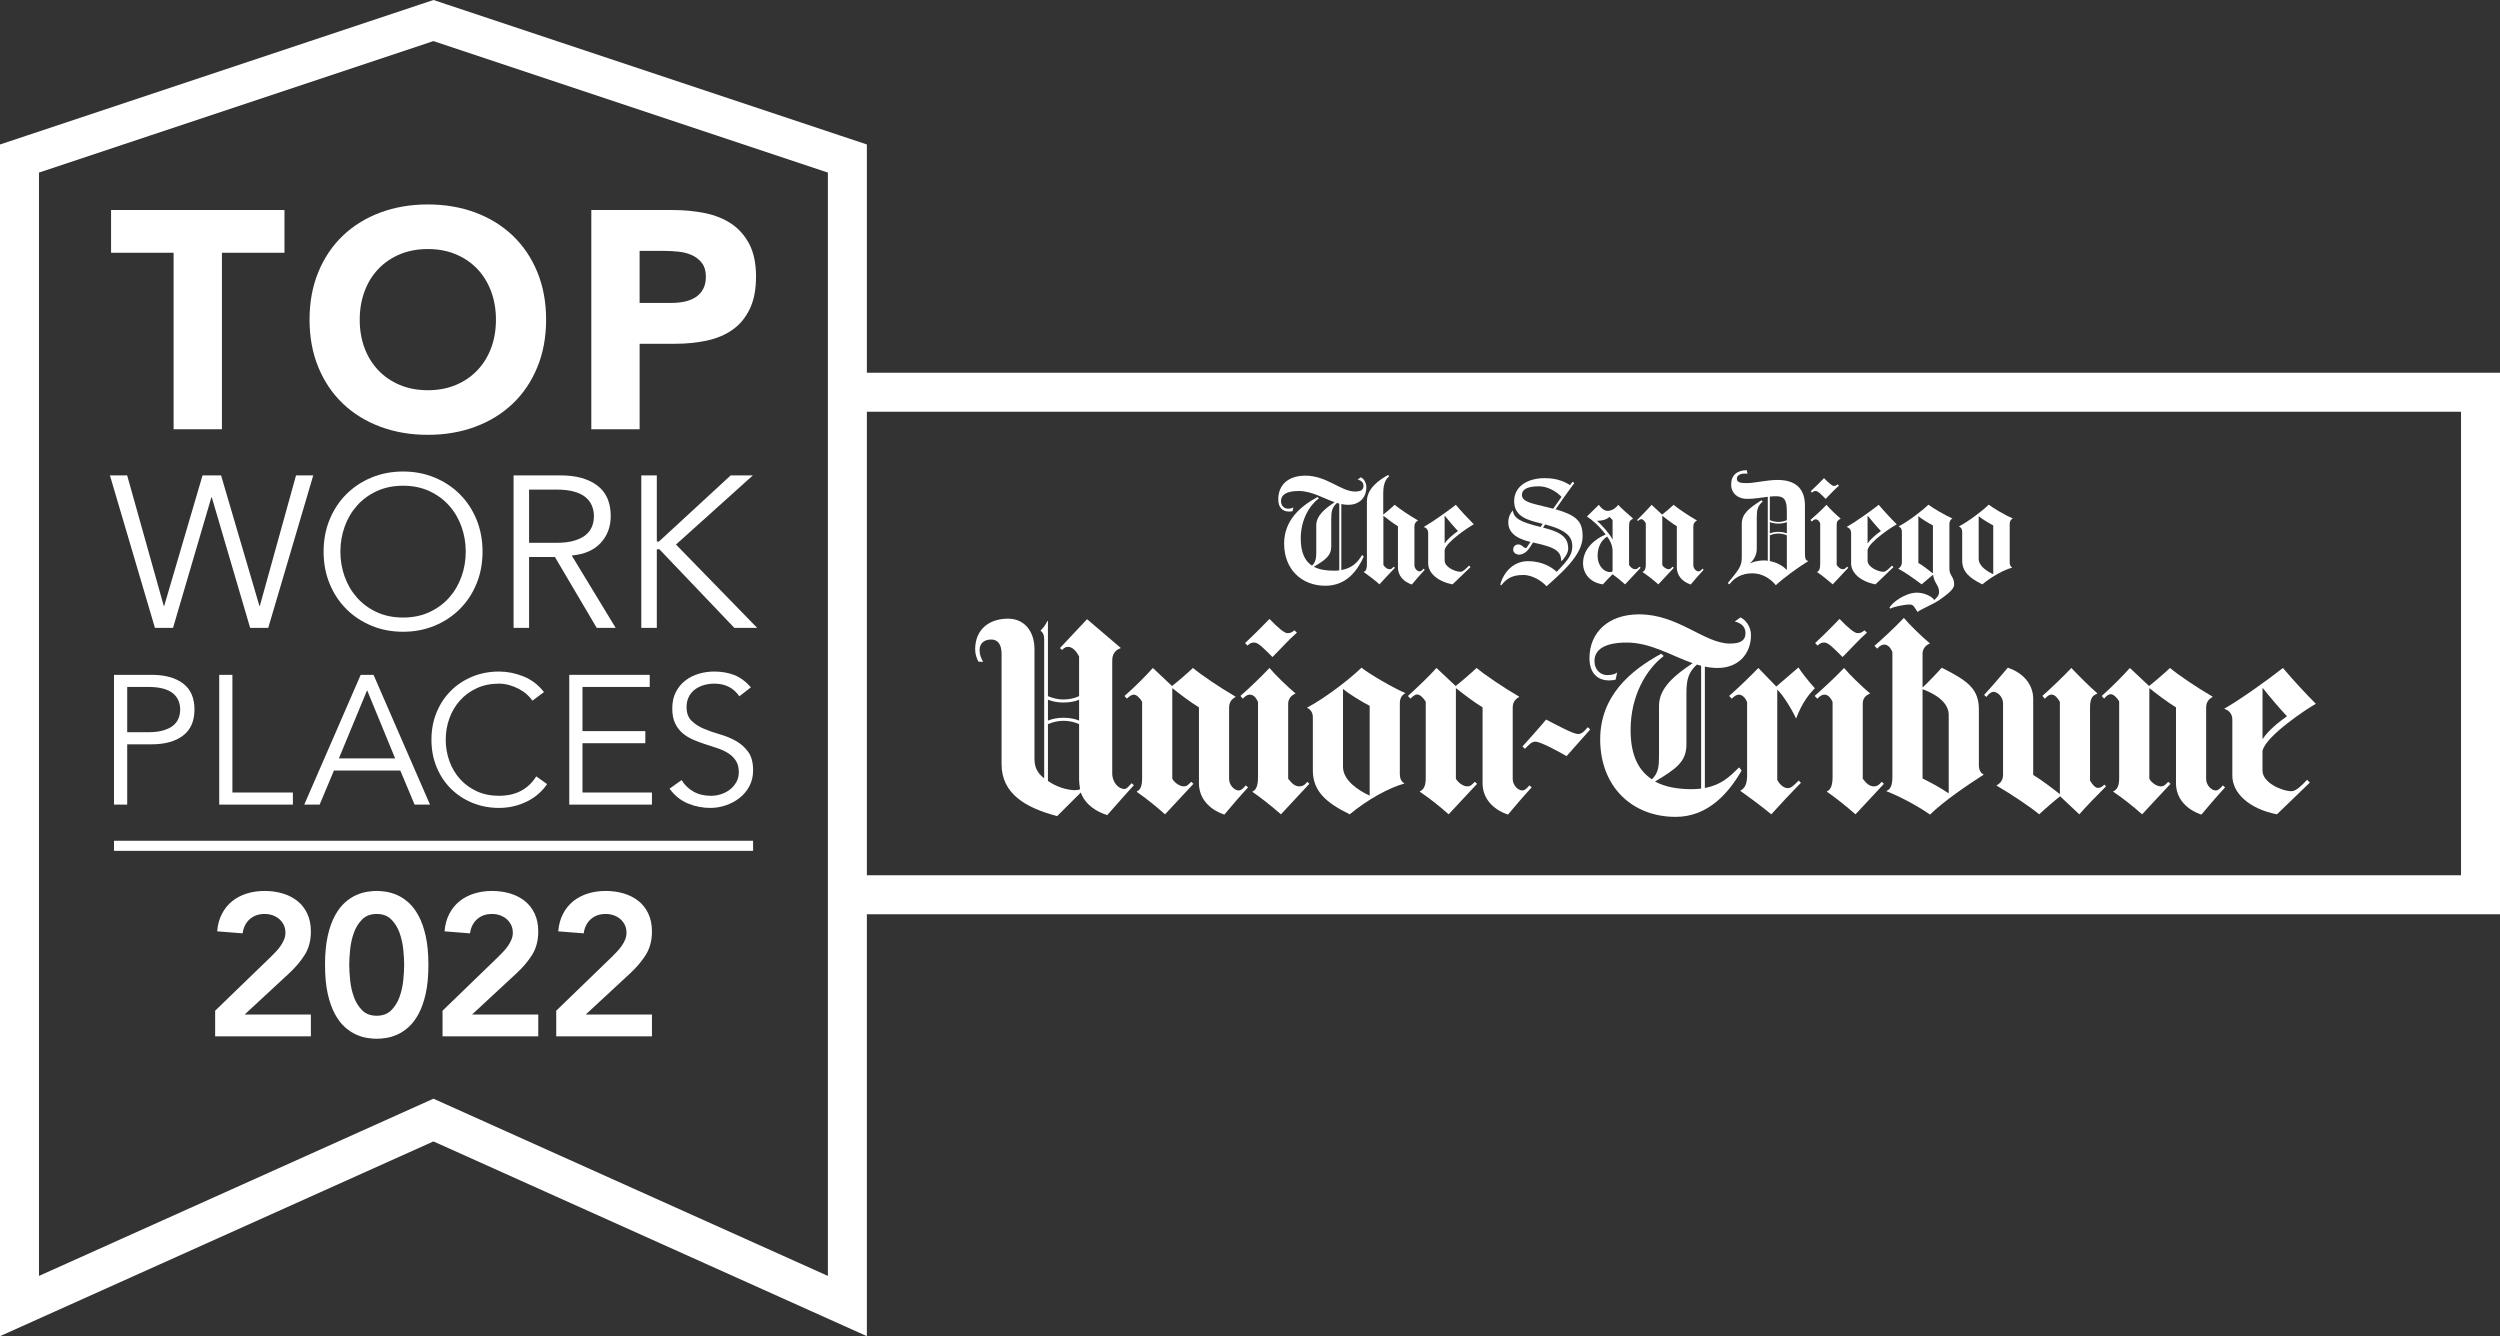 <?xml version="1.0" encoding="UTF-8"?>
<svg id="Layer_2" data-name="Layer 2" xmlns="http://www.w3.org/2000/svg" viewBox="0 0 641.473 342.842">
  <rect x="0" y="0" width="641.473" height="342.842" fill="#333333" stroke="none"/>
  <defs>
    <style>
      .cls-1 {
        fill: #fff;
      }
    </style>
  </defs>
  <g id="Layer_1-2" data-name="Layer 1">
    <g>
      <path class="cls-1" d="m111.215,10.541l101.213,33.738v283.107l-101.213-45.473-101.215,45.473V44.279L111.215,10.541m520.258,95.104v118.941H222.428v-118.941h409.045M111.215,0l-3.162,1.054L6.838,34.792l-6.838,2.279v305.77l14.098-6.334,97.117-43.632,97.115,43.632,14.098,6.334v-108.255h419.045V95.645H222.428v-58.574l-6.838-2.279L114.377,1.054l-3.162-1.054h0Z"/>
      <path class="cls-1" d="m503.478,136.405v7.406c0,2.87,1.816,4.502,5.169,6.13,2.482-2.053,5.518-3.719,7.651-4.287v-.035c-.454-.248-.63-.744-.63-1.312v-9.852c0-.71.316-1.206.77-1.384v-.034c-1.852-.815-5.031-2.66-6.148-3.544-1.677,1.63-5.172,4.288-7.615,5.564v.035c.56.248.803.745.803,1.312Zm4.228-3.935h.033c.666.602,2.723,1.844,3.705,2.339v12.511h-.036c-1.606-.744-3.702-2.091-3.702-3.968v-10.882Z"/>
      <path class="cls-1" d="m335.392,181.564v.065c1.023.456,1.47,1.368,1.47,2.413v13.624c0,5.283,3.326,8.281,9.464,11.28,4.541-3.781,10.104-6.845,14.005-7.888v-.066c-.831-.457-1.152-1.37-1.152-2.414v-18.122c0-1.307.578-2.218,1.408-2.543v-.065c-3.39-1.501-9.209-4.892-11.255-6.522-3.071,3-9.464,7.89-13.94,10.237Zm16.05,22.559h-.063c-2.941-1.371-6.778-3.912-6.778-7.367v-19.951h.062c1.216,1.108,4.989,3.389,6.779,4.303v23.016Z"/>
      <path class="cls-1" d="m404.902,188.343c-1.216,0-5.309-2.217-8.188-3.716-.766.979-4.987,5.738-6.074,6.912l.641.587c1.215-1.239,1.79-1.826,2.685-1.826,1.279,0,5.754,2.411,7.994,3.716,1.917-2.152,4.156-4.694,6.073-6.846l-.639-.586c-1.021,1.304-1.727,1.759-2.493,1.759Z"/>
      <path class="cls-1" d="m131.777,161.109h3.979v-18.184h6.632l10.724,18.184h4.864l-11.277-18.57c3.242-.295,5.721-1.373,7.435-3.233,1.714-1.86,2.571-4.154,2.571-6.882,0-3.5-1.154-6.116-3.454-7.848-2.304-1.731-5.445-2.597-9.425-2.597h-12.048v39.131Zm3.979-35.482h7.076c1.769,0,3.271.175,4.505.525,1.233.351,2.219.838,2.955,1.466.737.626,1.272,1.353,1.604,2.183.332.828.498,1.705.498,2.624,0,.96-.165,1.852-.498,2.682-.332.828-.867,1.547-1.604,2.156-.735.607-1.722,1.096-2.955,1.464-1.235.369-2.736.553-4.505.553h-7.076v-13.652Z"/>
      <path class="cls-1" d="m97.62,54.525c-3.707,1.378-6.912,3.351-9.614,5.919-2.702,2.57-4.807,5.681-6.315,9.336-1.511,3.655-2.265,7.733-2.265,12.235s.754,8.58,2.265,12.235c1.508,3.655,3.613,6.767,6.315,9.336,2.702,2.569,5.907,4.542,9.614,5.919,3.707,1.376,7.759,2.066,12.156,2.066s8.447-.69,12.156-2.066c3.707-1.376,6.912-3.35,9.614-5.919,2.7-2.569,4.805-5.681,6.315-9.336,1.51-3.655,2.264-7.732,2.264-12.235s-.754-8.58-2.264-12.235c-1.51-3.655-3.615-6.765-6.315-9.336-2.702-2.567-5.907-4.54-9.614-5.919-3.709-1.376-7.76-2.066-12.156-2.066s-8.448.69-12.156,2.066Zm24.868,14.5c1.535,1.616,2.712,3.535,3.535,5.76.82,2.225,1.231,4.635,1.231,7.229,0,2.65-.412,5.072-1.231,7.27-.823,2.199-2,4.105-3.535,5.721-1.538,1.616-3.377,2.874-5.522,3.773-2.145.901-4.544,1.351-7.19,1.351s-5.045-.45-7.19-1.351c-2.146-.899-3.987-2.157-5.522-3.773-1.537-1.616-2.716-3.522-3.535-5.721-.821-2.198-1.231-4.62-1.231-7.27,0-2.594.41-5.004,1.231-7.229.82-2.225,1.999-4.144,3.535-5.76,1.535-1.616,3.377-2.872,5.522-3.775,2.146-.899,4.541-1.351,7.19-1.351s5.045.452,7.19,1.351c2.146.902,3.984,2.159,5.522,3.775Z"/>
      <path class="cls-1" d="m458.711,202.232c-1.216,0-2.366-1.369-2.688-2.152v-23.081h.065c1.342,1.305,3.453,4.565,4.733,7.303h.063c1.535-4.042,3.389-6.324,4.796-7.693-1.79-1.955-3.517-4.238-4.221-5.347l-5.689,4.891-4.605-4.759c-1.768,1.864-5.477,5.451-7.482,7.171l.671.717c.767-.783,1.307-1.043,1.885-1.043.706,0,1.664.783,2.048,1.956v18.646c0,2.153-.446,3.326-1.727,4.042v.067c2.037,1.412,6.027,4.377,7.928,5.997,1.74-1.951,5.529-5.99,7.611-8.084l-.575-.588c-.958.913-1.795,1.957-2.812,1.957Z"/>
      <path class="cls-1" d="m164.117,88.211h9.058c2.967,0,5.719-.278,8.263-.833,2.542-.557,4.74-1.496,6.595-2.82,1.852-1.324,3.309-3.1,4.368-5.323,1.059-2.225,1.589-4.979,1.589-8.263,0-3.338-.57-6.104-1.707-8.303-1.14-2.196-2.675-3.945-4.608-5.244-1.935-1.297-4.2-2.21-6.794-2.741-2.596-.528-5.35-.794-8.261-.794h-20.896v56.25h12.394v-21.928Zm0-23.834h6.357c1.164,0,2.382.067,3.653.199,1.272.133,2.424.437,3.458.914,1.032.476,1.879,1.152,2.54,2.026.663.874.995,2.026.995,3.456,0,1.324-.253,2.422-.756,3.297-.504.874-1.166,1.562-1.987,2.064-.821.504-1.747.862-2.78,1.073-1.032.212-2.105.319-3.218.319h-8.263v-13.348Z"/>
      <path class="cls-1" d="m541.646,178.126c.64,0,1.601.928,2.113,1.84v19.528c0,1.891-.32,2.998-1.535,3.585v.066c2.43,1.63,4.925,3.586,7.417,5.802,1.786-1.903,5.309-5.737,7.29-7.824l-.574-.522c-.961.979-1.216,1.174-1.919,1.174-1.024,0-2.366-.911-2.942-1.955v-23.211h.063c1.536,1.24,4.797,3.716,6.778,4.89v19.495c0,3.651,2.432,6.651,6.522,8.019,1.392-1.686,4.379-5.16,6.075-6.975l-.574-.522c-.704.848-1.218,1.304-1.856,1.304-1.023,0-2.431-1.305-2.431-2.933v-18.257c0-1.5.64-2.218,1.664-2.803v-.067c-4.029-2.346-8.761-5.541-10.936-7.367-1.419,1.348-4.107,3.654-5.371,4.629l-4.924-4.629c-1.471,1.694-4.608,4.85-7.221,7.188l.605.681c.703-.843,1.178-1.135,1.753-1.135Z"/>
      <path class="cls-1" d="m572.791,184.627v14.41c0,4.302,4.093,8.476,11.449,9.91l8.44-8.15-.704-.716c-1.407,1.5-2.877,2.933-3.965,2.933-2.559,0-7.482-2.215-7.482-5.281v-5.022c.769-3.912,11.767-11.082,13.685-12.126-2.366-2.347-6.395-6.715-8.441-9.192-4.219,3.324-11.317,8.345-15.027,10.431v.065c1.344.392,2.046,1.477,2.046,2.737Zm7.75-8.085h.063c1.343,1.696,4.221,5.152,6.203,7.237-2.047,1.435-4.796,3.651-6.203,5.802h-.063v-13.04Z"/>
      <path class="cls-1" d="m509.1,178.304l.576.522c.703-.849,1.215-1.304,1.853-1.304,1.025,0,2.431,1.304,2.431,2.934v18.253c0,1.502-.639,2.217-1.664,2.805v.065c4.029,2.347,8.761,5.542,10.937,7.367,1.419-1.347,4.107-3.655,5.371-4.629l4.923,4.629c1.47-1.695,4.412-4.759,6.844-7.172l-.386-.456c-.767.718-1.15.847-1.727.847-.638,0-1.47-.977-1.982-1.89v-18.707c0-2.307.592-3.149,1.886-3.585v-.066c-2.281-2.032-4.512-4.241-6.677-6.524-1.786,1.901-5.128,5.143-7.422,7.155l.604.748c.701-.714,1.147-1.072,1.721-1.072.828,0,1.529.78,2.151,1.851v23.657h-.063c-1.534-1.239-4.796-3.717-6.779-4.892v-19.492c0-3.651-2.429-6.651-6.522-8.021-1.392,1.687-4.377,5.16-6.075,6.978Z"/>
      <path class="cls-1" d="m507.757,196.297v-14.212c0-5.217-2.623-7.302-9.529-10.759-1.395,1.578-3.646,3.913-4.923,5.088v-8.673c0-1.173.701-2.152,1.854-2.608v-.065c-2.176-1.826-5.372-4.955-6.65-6.52-2.005,2.134-5.297,5.231-7.545,7.173l.704.716c.766-.848,1.341-1.043,1.789-1.043.832,0,1.534.587,2.11,1.891v32.077c0,2.346-.575,3.196-1.535,3.588v.064c2.877,1.11,7.547,3.456,11.191,5.998,3.518-3.453,9.593-7.563,13.749-10.235v-.066c-.576-.26-1.215-.911-1.215-2.413Zm-7.737,7.239h-.064c-1.664-1.174-4.86-2.936-6.65-3.783v-22.885h.063c4.86,1.826,6.652,4.257,6.652,6.585v20.083Z"/>
      <path class="cls-1" d="m472.778,168.588c2.11-2.085,4.092-4.369,6.266-6.26l-.638-.585c-.64.521-1.024.717-1.792.717s-2.431-1.369-4.604-3.651c-1.087,1.173-4.221,4.303-6.267,6.194l.64.651c.638-.651,1.023-.781,1.727-.781,1.024,0,2.237,1.303,4.668,3.716Z"/>
      <path class="cls-1" d="m480.835,201.774c-.958,0-1.791-.521-2.875-1.955v-19.235c0-1.369.7-2.15,1.852-2.607v-.065c-2.175-1.826-5.371-4.956-6.649-6.52-2.005,2.134-5.297,5.229-7.548,7.172l.704.717c.767-.847,1.343-1.043,1.791-1.043.83,0,1.534.587,2.11,1.891v19.169c0,2.282-.512,3.39-1.47,3.78v.066c1.854,1.238,5.051,3.781,7.354,5.803l7.288-7.825-.575-.522c-.895,1.11-1.47,1.174-1.982,1.174Z"/>
      <path class="cls-1" d="m446.245,196.898c-2.549,2.5-4.524,4.45-8.794,5.302v-31.156c1.075.22,2.159.349,3.261.349,5.374,0,8.569-3.652,8.569-8.413,0-2.216-1.344-3.912-2.686-4.564l-1.47,1.044c1.727.457,2.749,1.37,2.749,3,0,1.826-1.215,2.673-3.966,2.673-6.619,0-13.199-7.499-23.338-7.499-7.932,0-12.728,4.694-12.728,11.215,0,3.847,2.048,5.738,5.052,5.738.512,0,1.152-.066,1.662-.196l.384-1.826c-.64.457-1.471.653-2.558.653-1.664,0-3.26-1.304-3.26-3.587,0-3,2.681-4.759,8.311-4.759,6.12,0,11.442,3.403,16.891,5.293-4.262,2.857-8.64,6.175-8.64,10.942v12.909c0,2.64-.154,4.297-1.816,5.948-3.261-2.141-5.474-5.87-5.474-12.663,0-8.867,4.093-15.649,8.505-18.973l-.638-.587c-8.059,4.37-15.668,10.954-15.668,21.973,0,12.061,8.119,19.886,19.375,19.886,8.377,0,13.664-6.239,16.913-11.891l-.637-.811Zm-9.754,5.45c-.763.095-1.572.145-2.428.145-3.596,0-6.775-.552-9.401-1.956,5.484-3.296,8.056-5.111,8.056-9.519v-13.039c0-3.617.486-5.443,2.69-7.459.361.109.72.211,1.083.304v31.525Z"/>
      <path class="cls-1" d="m82.018,206.454l3.667-8.747h17.025l3.667,8.747h3.95l-14.483-33.295h-3.292l-14.483,33.295h3.95Zm12.179-29.345l7.195,17.494h-14.438l7.242-17.494Z"/>
      <polygon class="cls-1" points="56.246 173.159 56.246 206.454 75.152 206.454 75.152 203.35 59.633 203.35 59.633 173.159 56.246 173.159"/>
      <path class="cls-1" d="m117.988,126.814c-1.825-1.823-3.98-3.25-6.467-4.282-2.488-1.031-5.188-1.548-8.096-1.548s-5.61.518-8.099,1.548c-2.486,1.032-4.642,2.459-6.465,4.282-1.823,1.825-3.253,3.989-4.282,6.495-1.032,2.506-1.549,5.251-1.549,8.234s.516,5.73,1.549,8.236c1.029,2.505,2.459,4.669,4.282,6.494,1.823,1.823,3.979,3.252,6.465,4.282,2.49,1.032,5.188,1.548,8.099,1.548s5.608-.516,8.096-1.548c2.486-1.031,4.642-2.459,6.467-4.282,1.823-1.825,3.252-3.989,4.282-6.494,1.031-2.506,1.547-5.251,1.547-8.236s-.516-5.728-1.547-8.234c-1.031-2.506-2.459-4.67-4.282-6.495Zm.415,21.169c-.739,2.044-1.798,3.841-3.179,5.387-1.381,1.548-3.068,2.783-5.057,3.704-1.989.921-4.239,1.381-6.742,1.381s-4.755-.461-6.743-1.381c-1.99-.921-3.677-2.156-5.057-3.704-1.383-1.547-2.442-3.343-3.179-5.387-.737-2.046-1.105-4.191-1.105-6.44s.368-4.394,1.105-6.438c.737-2.046,1.796-3.842,3.179-5.389,1.38-1.548,3.066-2.781,5.057-3.704,1.989-.919,4.237-1.381,6.743-1.381s4.753.462,6.742,1.381c1.989.923,3.675,2.156,5.057,3.704,1.381,1.547,2.44,3.343,3.179,5.389.736,2.044,1.103,4.191,1.103,6.438s-.368,4.394-1.103,6.44Z"/>
      <path class="cls-1" d="m118.017,179.742c1.176-1.317,2.609-2.366,4.303-3.151,1.693-.784,3.606-1.176,5.738-1.176.877,0,1.754.125,2.633.376.879.251,1.702.58,2.469.987.767.408,1.449.879,2.046,1.412.595.533,1.066,1.066,1.41,1.599l2.963-2.211c-1.474-1.881-3.245-3.228-5.315-4.043-2.068-.816-4.139-1.223-6.207-1.223-2.478,0-4.773.439-6.89,1.316-2.117.879-3.95,2.093-5.502,3.645s-2.768,3.394-3.645,5.526c-.877,2.134-1.315,4.468-1.315,7.008s.438,4.875,1.315,7.006c.877,2.132,2.093,3.974,3.645,5.526s3.385,2.768,5.502,3.645,4.412,1.317,6.89,1.317c1.38,0,2.688-.157,3.926-.471,1.238-.314,2.39-.744,3.458-1.294,1.064-.548,2.014-1.199,2.844-1.951s1.528-1.552,2.093-2.398l-2.775-1.975c-.627.973-1.309,1.779-2.046,2.422-.737.643-1.521,1.152-2.351,1.528-.831.376-1.678.643-2.538.799-.864.157-1.734.236-2.611.236-2.132,0-4.045-.393-5.738-1.176-1.693-.784-3.127-1.835-4.303-3.151-1.176-1.317-2.076-2.845-2.704-4.586s-.941-3.566-.941-5.478.314-3.739.941-5.48c.627-1.739,1.528-3.267,2.704-4.584Z"/>
      <polygon class="cls-1" points="193.18 121.978 187.488 121.978 169.083 138.946 168.585 138.946 168.531 138.946 168.531 121.978 164.551 121.978 164.551 161.109 168.531 161.109 168.531 140.937 168.585 140.937 169.192 140.937 188.427 161.109 194.286 161.109 173.449 139.721 193.18 121.978"/>
      <path class="cls-1" d="m78.188,245.006c1.054-1.675,1.58-3.669,1.58-5.984,0-1.761-.31-3.297-.933-4.611-.623-1.312-1.469-2.392-2.539-3.238-1.073-.845-2.324-1.484-3.758-1.916-1.434-.432-2.979-.648-4.637-.648s-3.196.224-4.611.673c-1.417.449-2.66,1.106-3.731,1.968-1.071.864-1.943,1.943-2.616,3.238-.675,1.295-1.079,2.79-1.218,4.483l6.527.518c.209-1.52.813-2.729,1.815-3.628,1.002-.897,2.28-1.346,3.834-1.346.725,0,1.407.111,2.046.336.639.226,1.201.545,1.683.96.486.413.874.916,1.167,1.503.293.587.44,1.26.44,2.021,0,.621-.121,1.218-.363,1.786-.243.57-.543,1.115-.907,1.633-.361.518-.769,1.01-1.218,1.477-.449.466-.881.906-1.295,1.321l-14.249,13.783v6.58h24.561v-5.596h-16.995l11.348-10.518c1.656-1.52,3.012-3.117,4.067-4.794Z"/>
      <polygon class="cls-1" points="44.399 161.109 54.236 127.617 54.347 127.617 64.184 161.109 68.827 161.109 80.379 121.978 75.957 121.978 66.671 155.472 66.562 155.472 56.723 121.978 51.969 121.978 42.132 155.472 42.021 155.472 32.626 121.978 28.203 121.978 39.756 161.109 44.399 161.109"/>
      <polygon class="cls-1" points="44.547 110.14 56.943 110.14 56.943 64.854 72.991 64.854 72.991 53.889 28.5 53.889 28.5 64.854 44.547 64.854 44.547 110.14"/>
      <polygon class="cls-1" points="166.713 176.262 166.713 173.159 146.068 173.159 146.068 206.454 167.278 206.454 167.278 203.35 149.455 203.35 149.455 190.7 165.584 190.7 165.584 187.595 149.455 187.595 149.455 176.262 166.713 176.262"/>
      <rect class="cls-1" x="29.253" y="215.729" width="163.985" height="2.591"/>
      <path class="cls-1" d="m107.384,234.955c-.761-1.4-1.614-2.522-2.565-3.368-.95-.847-1.916-1.484-2.901-1.918-.985-.43-1.935-.715-2.851-.855-.914-.137-1.717-.206-2.408-.206s-1.494.069-2.408.206c-.916.14-1.866.425-2.851.855-.985.433-1.952,1.071-2.901,1.918-.951.847-1.805,1.968-2.565,3.368-.761,1.398-1.373,3.127-1.84,5.181-.466,2.056-.698,4.534-.698,7.435s.233,5.38.698,7.435c.467,2.056,1.079,3.783,1.84,5.181.761,1.4,1.614,2.523,2.565,3.368.949.847,1.916,1.486,2.901,1.918.985.432,1.935.717,2.851.855.914.137,1.717.207,2.408.207s1.494-.071,2.408-.207c.916-.138,1.865-.423,2.851-.855.985-.432,1.951-1.071,2.901-1.918.951-.845,1.805-1.968,2.565-3.368.76-1.398,1.373-3.125,1.84-5.181.466-2.054.698-4.534.698-7.435s-.233-5.379-.698-7.435c-.467-2.054-1.08-3.783-1.84-5.181Zm-3.911,16.58c-.155,1.503-.476,2.928-.958,4.276-.486,1.346-1.193,2.486-2.125,3.419-.933.933-2.176,1.4-3.731,1.4s-2.798-.467-3.731-1.4c-.931-.933-1.639-2.073-2.124-3.419-.484-1.348-.804-2.773-.96-4.276s-.233-2.823-.233-3.964.077-2.461.233-3.964.476-2.928.96-4.274c.484-1.348,1.193-2.488,2.124-3.421.933-.933,2.176-1.398,3.731-1.398s2.798.466,3.731,1.398c.933.933,1.639,2.073,2.125,3.421.482,1.346.803,2.771.958,4.274.155,1.503.233,2.823.233,3.964s-.078,2.461-.233,3.964Z"/>
      <path class="cls-1" d="m188.817,190.111c-1.255-.705-2.626-1.27-4.115-1.693s-2.861-.901-4.114-1.434c-1.255-.533-2.304-1.214-3.151-2.046-.847-.83-1.272-1.999-1.272-3.503,0-1.036.206-1.936.612-2.704.406-.769.948-1.395,1.623-1.882.673-.486,1.436-.847,2.282-1.081.845-.234,1.707-.352,2.586-.352,2.822,0,4.967,1.081,6.441,3.245l2.964-2.306c-1.317-1.505-2.744-2.554-4.279-3.151-1.537-.594-3.245-.892-5.126-.892-1.348,0-2.667.187-3.952.563-1.285.376-2.437.956-3.454,1.741-1.021.784-1.835,1.771-2.446,2.962-.612,1.192-.918,2.587-.918,4.186,0,1.537.243,2.813.729,3.832.486,1.02,1.128,1.865,1.928,2.54.8.675,1.709,1.231,2.728,1.67,1.019.439,2.069.83,3.151,1.176,1.083.346,2.132.69,3.151,1.034,1.019.346,1.93.776,2.729,1.294.8.518,1.44,1.16,1.928,1.928.486.769.729,1.732.729,2.893,0,.971-.219,1.833-.656,2.586-.438.754-.992,1.388-1.665,1.906-.671.516-1.429.909-2.272,1.176-.845.266-1.69.4-2.533.4-1.751,0-3.265-.369-4.547-1.106-1.28-.735-2.281-1.715-2.999-2.938l-3.103,2.21c1.285,1.756,2.844,3.019,4.679,3.787,1.835.767,3.77,1.152,5.809,1.152,1.316,0,2.625-.219,3.927-.658,1.299-.44,2.476-1.066,3.525-1.882,1.051-.815,1.898-1.825,2.54-3.033.643-1.206.965-2.564.965-4.068,0-2.005-.423-3.589-1.27-4.75-.847-1.159-1.897-2.093-3.151-2.798Z"/>
      <path class="cls-1" d="m165.701,245.006c1.054-1.675,1.582-3.669,1.582-5.984,0-1.761-.312-3.297-.935-4.611-.621-1.312-1.467-2.392-2.538-3.238-1.071-.845-2.323-1.484-3.756-1.916-1.434-.432-2.979-.648-4.638-.648s-3.195.224-4.611.673-2.66,1.106-3.731,1.968c-1.069.864-1.943,1.943-2.616,3.238-.673,1.295-1.08,2.79-1.218,4.483l6.529.518c.208-1.52.811-2.729,1.813-3.628,1.002-.897,2.28-1.346,3.834-1.346.725,0,1.407.111,2.048.336.638.226,1.199.545,1.683.96.484.413.872.916,1.167,1.503.292.587.438,1.26.438,2.021,0,.621-.122,1.218-.361,1.786-.243.57-.545,1.115-.907,1.633-.363.518-.769,1.01-1.218,1.477-.448.466-.88.906-1.295,1.321l-14.249,13.783v6.58h24.561v-5.596h-16.997l11.348-10.518c1.658-1.52,3.014-3.117,4.067-4.794Z"/>
      <path class="cls-1" d="m136.531,245.006c1.052-1.675,1.579-3.669,1.579-5.984,0-1.761-.31-3.297-.931-4.611-.624-1.312-1.471-2.392-2.54-3.238-1.071-.845-2.324-1.484-3.756-1.916-1.435-.432-2.98-.648-4.636-.648s-3.196.224-4.611.673c-1.417.449-2.662,1.106-3.731,1.968-1.073.864-1.943,1.943-2.618,3.238-.675,1.295-1.08,2.79-1.218,4.483l6.529.518c.207-1.52.811-2.729,1.813-3.628,1.002-.897,2.28-1.346,3.835-1.346.725,0,1.406.111,2.046.336.639.226,1.199.545,1.683.96.484.413.872.916,1.166,1.503.293.587.442,1.26.442,2.021,0,.621-.121,1.218-.364,1.786-.241.57-.543,1.115-.906,1.633-.363.518-.769,1.01-1.218,1.477-.45.466-.882.906-1.295,1.321l-14.249,13.783v6.58h24.56v-5.596h-16.995l11.348-10.518c1.658-1.52,3.012-3.117,4.068-4.794Z"/>
      <path class="cls-1" d="m38.941,173.159h-9.688v33.295h3.387v-15.472h6.301c3.387,0,6.059-.745,8.019-2.235,1.958-1.488,2.938-3.722,2.938-6.701s-.98-5.203-2.938-6.677c-1.96-1.474-4.632-2.21-8.019-2.21Zm6.865,11.167c-.28.707-.735,1.317-1.363,1.835-.627.518-1.466.933-2.516,1.246-1.049.314-2.328.471-3.832.471h-5.455v-11.616h5.455c1.505,0,2.783.148,3.832.447,1.051.297,1.889.713,2.516,1.245.627.535,1.083,1.154,1.363,1.859.283.705.425,1.451.425,2.233,0,.816-.142,1.575-.425,2.28Z"/>
      <path class="cls-1" d="m368.579,171.393c-1.47,1.694-4.772,4.882-7.321,7.188l.638.681c.767-.716,1.208-1.071,1.784-1.071.64,0,1.639.96,2.15,1.874v19.429c0,1.891-.32,2.998-1.535,3.585v.066c2.431,1.63,4.923,3.586,7.417,5.802,1.784-1.903,5.308-5.737,7.29-7.824l-.575-.522c-.958.979-1.215,1.174-1.917,1.174-1.024,0-2.368-.911-2.943-1.955v-23.211h.065c1.534,1.24,4.796,3.716,6.778,4.89v19.495c0,3.651,2.431,6.651,6.522,8.019,1.392-1.686,4.377-5.16,6.075-6.975l-.577-.522c-.703.848-1.213,1.304-1.854,1.304-1.023,0-2.429-1.305-2.429-2.933v-18.257c0-1.5.64-2.218,1.664-2.803v-.067c-4.03-2.346-8.761-5.541-10.936-7.367-1.422,1.348-4.107,3.654-5.371,4.629l-4.925-4.629Z"/>
      <path class="cls-1" d="m400.148,135.823c3.003,1.393,3.283,3.06,3.283,4.373,0,1.95-.839,3.331-4.015,6.521-1.224-1.17-3.703-2.729-7.336-2.729s-6.219,2.658-7.128,6.026l.246.175c1.257-1.558,2.584-2.657,5.658-2.657,2.55,0,4.996,1.773,5.974,2.907,3.737-3.367,9.257-8.01,9.257-12.759,0-3.335-1.032-5.048-5.485-6.555-.449-.152-.936-.295-1.459-.439,1.578-2.271,3.171-4.534,4.814-6.758l-.454-.32-.648.872c-1.378-.872-3.334-1.794-6.479-1.794-4.505,0-7.861,2.161-7.861,5.919,0,4.005,3.594,4.887,6.953,5.707l.384.093-.554.814c-5.515-1.352-6.786-2.278-7.131-4.204h-.036c-.629.708-1.117,1.7-1.117,3.048,0,3.158,3.092,4.374,5.691,4.986l-.906,1.357c-.105.161-.221.207-.349.207-.447,0-1.018-.916-1.78-.916-.804,0-1.398.425-1.398,1.347,0,.719.698,1.276,1.572,1.276,0,0,1.5-.003,2.586-1.701.295-.461.612-.935.933-1.418l.498.106c5.825,1.259,6.636,2.375,6.741,4.679h.036c.804-.673,1.747-2.161,1.747-3.119,0-1.622-.434-2.924-2.306-4.002-.962-.551-2.299-1.023-4.154-1.493l.551-.808c1.536.409,2.738.824,3.673,1.257Zm-9.641-8.846c0-1.241,1.117-2.198,4.402-2.198,2.34,0,4.65,1.497,5.758,2.725-.682.961-1.399,1.976-2.127,3.022-.452-.117-.927-.235-1.43-.359-3.934-.974-6.602-1.348-6.602-3.19Z"/>
      <path class="cls-1" d="m252.262,169.828c-.51-.913-.914-1.826-.914-3,0-2.021,1.491-2.737,3.025-2.737,1.664,0,2.622,1.303,2.622,3.65v28.361c0,7.499,6.075,11.151,14.261,13.303l6.074-6.065c1.087,3.131,4.04,4.959,6.779,5.803,1.528-1.792,6.816-7.665,6.816-7.665l-.541-.519-.796.838c-.347.365-.791.657-1.084.657-1.401,0-3.116-1.587-3.116-4.028v-28.923c0-1.761.83-2.739,2.174-3.195v-.065l-8.634-7.369-6.97,7.433.577.457c.638-.652.958-.782,1.534-.782,1.15,0,2.174,1.174,2.814,2.478v10.171c-1.216.587-2.75.848-4.03.848s-2.557-.261-3.964-.848v-19.299h-.129c-.51,1.043-1.021,1.76-1.79,2.477.575.457.959.973.959,2.348v35.559c-1.764-1.373-2.494-2.795-2.494-5.11v-28.036c0-4.629-2.622-7.824-6.778-7.824-4.925,0-8.441,2.802-8.441,7.889,0,1.274.447,2.414.832,3.131l1.213.065Zm16.628,9.715c1.215.456,2.429.716,3.964.716,1.599,0,2.941-.26,4.03-.716v5.345c-1.088-.455-2.431-.718-4.03-.718-1.535,0-2.75.263-3.964.718v-5.345Zm0,6.258c1.407-.586,2.685-.848,3.964-.848s2.814.261,4.03.848v14.279c0,.594.126,1.63.255,2.412-.384.196-.769.261-1.279.261-1.599,0-3.938-.568-5.883-1.694-.39-.229-.752-.448-1.087-.665v-14.593Z"/>
      <path class="cls-1" d="m421.211,133.215c.351,0,.804.531,1.083,1.028v10.561c0,1.026-.174,1.631-.839,1.949v.036c1.329.885,2.69,1.949,4.052,3.152.979-1.026,2.9-3.116,3.983-4.251l-.316-.285c-.523.534-.663.639-1.047.639-.559,0-1.29-.497-1.606-1.063v-12.617h.034c.839.674,2.619,2.02,3.702,2.659v10.596c0,1.985,1.329,3.614,3.566,4.36.769-.923,2.372-2.802,3.318-3.793l-.316-.285c-.383.462-.663.711-1.013.711-.557,0-1.324-.71-1.324-1.595v-9.924c0-.815.347-1.205.907-1.525v-.035c-2.202-1.276-4.788-3.014-5.975-4.004-.769.743-2.235,1.984-2.935,2.516l-2.689-2.516c-.803.921-2.412,2.586-3.738,3.898l.21.248c.42-.39.629-.461.942-.461Z"/>
      <path class="cls-1" d="m366.453,136.722v7.832c0,2.341,2.235,4.608,6.252,5.387l4.611-4.43-.384-.389c-.767.815-1.57,1.595-2.165,1.595-1.397,0-4.088-1.202-4.088-2.871v-2.727c.419-2.129,6.428-6.026,7.477-6.594-1.293-1.276-3.495-3.649-4.612-4.996-2.306,1.807-6.182,4.536-8.208,5.669v.036c.73.213,1.117.802,1.117,1.488Zm4.226-4.393h.034c.734.92,2.306,2.8,3.389,3.932-1.119.779-2.622,1.985-3.389,3.156h-.034v-7.089Z"/>
      <path class="cls-1" d="m320.683,178.238c.832,0,1.536.587,2.111,1.891v19.169c0,2.282-.448,3.39-1.407,3.78v.131c1.854,1.239,4.988,3.716,7.29,5.737l7.288-7.825-.51-.522c-.895,1.11-1.535,1.174-2.047,1.174-.959,0-1.79-.521-2.877-1.955v-19.235c0-1.173.703-2.15,1.854-2.607v-.065c-2.174-1.826-5.371-4.956-6.65-6.52-2.005,2.134-5.201,5.229-7.451,7.172l.608.717c.767-.847,1.343-1.043,1.79-1.043Z"/>
      <path class="cls-1" d="m450.767,140.87v-8.08c0-2.021.242-2.977,1.533-4.112l-.347-.32c-3.249,2.127-5.032,3.433-5.032,6.132v8.648c0,2.234-.943,3.226-3.597,6.486l.421.317c1.221-1.628,3.073-2.834,5.899-2.834,2.797,0,4.858,1.63,6.009,3.049,2.029-1.878,5.555-4.466,8.315-6.168h0v-.071c-.523-.071-.839-.319-.839-1.878v-12.298c0-3.828-1.852-6.593-7.021-6.593-2.725,0-5.974.817-7.858.817-1.784,0-2.586-.213-2.586-1.134,0-1.276,1.712-1.419,2.726-1.276l-.21-.922c-2.48.072-3.983,1.276-3.983,3.688,0,2.196,1.643,3.685,4.086,3.685,1.98,0,3.695-.339,5.311-.536v16.41c-.339-.038-.682-.089-1.014-.089-1.452.008-2.797.402-3.561.766v-.035c.909-.744,1.747-2.055,1.747-3.65Zm3.351-13.46c.513-.049,1.064-.078,1.677-.078,2.166,0,2.69,1.134,2.69,4.005v2.126c-.663.319-1.506.461-2.202.461s-1.397-.142-2.166-.461v-6.052Zm0,6.549c.664.247,1.329.39,2.166.39.874,0,1.606-.142,2.202-.39v2.905c-.596-.247-1.327-.39-2.202-.39-.837,0-1.502.143-2.166.39v-2.905Zm0,3.401c.769-.319,1.47-.459,2.166-.459s1.539.14,2.202.459v8.86h-.036c-1.123-1.138-2.497-1.877-4.332-2.251v-6.609Z"/>
      <path class="cls-1" d="m321.834,164.873c1.023,0,2.238,1.303,4.668,3.716,2.11-2.086,4.092-4.369,6.266-6.26l-.64-.585c-.638.521-1.022.717-1.79.717s-2.431-1.37-4.604-3.651c-1.087,1.173-4.221,4.303-6.267,6.194l.64.652c.639-.652,1.022-.781,1.727-.781Z"/>
      <path class="cls-1" d="m290.98,178.238c.64,0,1.567.913,2.078,1.826v19.529c.003,2.338-.54,3.118-1.367,3.476v.129c2.295,1.571,4.9,3.66,7.25,5.748,1.786-1.903,5.306-5.737,7.29-7.824l-.575-.522c-.959.979-1.215,1.174-1.919,1.174-1.021,0-2.366-.911-2.942-1.955v-23.211h.065c1.534,1.24,4.796,3.716,6.778,4.89v19.495c0,3.651,2.429,6.651,6.522,8.019,1.39-1.686,4.377-5.16,6.075-6.975h0s-.575-.522-.575-.522c-.704.848-1.215,1.304-1.854,1.304-1.024,0-2.429-1.305-2.429-2.933v-18.257c0-1.5.64-2.218,1.661-2.803v-.067c-4.027-2.346-8.76-5.541-10.934-7.367-1.419,1.348-4.107,3.654-5.372,4.629l-4.924-4.629c-1.47,1.694-4.69,4.947-7.271,7.188l.605.681c.767-.716,1.263-1.023,1.838-1.023Z"/>
      <path class="cls-1" d="m349.93,146.753v.036c1.363.958,3.006,2.197,4.016,3.152,1.013-1.098,2.9-3.153,3.983-4.251l-.316-.285c-.523.534-.627.639-1.117.639-.559,0-1.222-.533-1.537-1.098v-12.582h.037c.836.674,2.617,2.02,3.702,2.659v10.596c0,1.985,1.327,3.614,3.563,4.36.759-.918,2.39-2.807,3.317-3.793l-.314-.285c-.384.462-.663.71-1.013.71-.559,0-1.327-.71-1.327-1.595v-9.924c0-.815.349-1.205.907-1.525v-.035c-2.199-1.276-4.785-3.014-5.972-4.004-.776.731-2.244,1.985-2.935,2.516v-5.459c0-2.339.596-3.669,1.537-4.358l-.272-.369c-2.129,1.17-5.457,3.375-5.457,6.748v16.161c0,1.028-.174,1.702-.803,1.985Z"/>
      <path class="cls-1" d="m330.751,131.265c.281,0,.629-.035.907-.105l.21-.993c-.349.247-.802.353-1.397.353-.907,0-1.782-.708-1.782-1.948,0-1.631,1.467-2.589,4.542-2.589,3.342,0,6.248,1.851,9.227,2.878-2.328,1.553-4.72,3.357-4.72,5.948v7.018c0,1.434-.18,2.425-1.086,3.322-1.781-1.164-2.897-3.28-2.897-6.971,0-4.821,2.237-8.507,4.647-10.316l-.349-.32c-4.402,2.376-8.561,5.956-8.561,11.946,0,6.557,4.438,10.808,10.585,10.808,5.389,0,8.179-3.83,9.853-7.477l-.443-.423c-1.053,1.779-2.402,3.346-5.322,3.879v-16.937c.586.121,1.179.191,1.781.191,2.935,0,4.646-1.914,4.646-4.501,0-1.206-.699-2.271-1.432-2.553l-.804.567c.943.248,1.501.745,1.501,1.629,0,.995-.664,1.453-2.166,1.453-3.618,0-7.207-4.074-12.749-4.074-4.336,0-6.952,2.3-6.952,6.095,0,2.093,1.116,3.119,2.759,3.119Zm12.298-2.211c.196.06.394.116.592.164v17.137c-.417.051-.859.079-1.326.079-1.966,0-3.761-.246-5.197-1.01,2.995-1.792,4.461-2.832,4.461-5.228v-7.088c0-1.966.266-2.959,1.47-4.055Z"/>
      <path class="cls-1" d="m406.193,144.484c0,2.835,1.92,5.032,5.098,5.457,1.049-1.132,1.433-1.594,2.482-2.586.767.533,2.2,1.666,3.213,2.586,0,0,.28-.317,3.982-4.251l-.314-.285c-.383.425-.593.639-1.08.639-.841,0-1.366-.78-1.573-1.063v-9.887c0-1.453.277-1.56,1.012-2.021v-.034c-1.049-.886-3.18-2.8-3.809-3.508-.559.814-1.606,1.558-2.723,1.558-.77,0-1.712-.709-2.235-1.558l-3.04,2.977v.034c1.119.674,3.248,2.517,4.785,4.606-2.305.958-5.796,3.368-5.796,7.337Zm3.596-10.808v-.036c.943-.036,2.304-.142,3.177-1.027l.806.815v4.997h-.037c-.557-1.277-2.826-3.863-3.946-4.748Zm2.584,4.005c.943,1.203,1.399,2.516,1.399,3.721v5.138c-.211.212-.386.248-.594.248-1.816,0-3.249-1.808-3.249-4.147,0-2.693,1.223-4.182,2.445-4.961Z"/>
      <path class="cls-1" d="m474.974,136.722v7.832c0,2.341,2.235,4.608,6.251,5.387l4.609-4.43-.383-.389c-.769.815-1.573,1.595-2.166,1.595-1.395,0-4.085-1.202-4.085-2.871v-2.727c.42-2.129,6.428-6.026,7.475-6.594-1.296-1.276-3.493-3.649-4.612-4.996-2.304,1.807-6.183,4.536-8.211,5.669v.036c.736.213,1.121.812,1.121,1.488Zm4.226-4.393h.032c.737.92,2.309,2.8,3.392,3.932-1.119.779-2.62,1.985-3.392,3.156h-.032v-7.089Z"/>
      <path class="cls-1" d="m465.889,125.983c.559,0,1.224.71,2.553,2.021,1.152-1.134,2.233-2.374,3.423-3.402l-.35-.32c-.353.286-.559.39-.979.39s-1.327-.743-2.516-1.984c-.594.639-2.304,2.341-3.425,3.369l.354.353c.346-.353.556-.426.939-.426Z"/>
      <path class="cls-1" d="m465.889,133.25c.456,0,.84.319,1.155,1.028v10.419c0,1.241-.28,1.844-.804,2.055v.036c1.013.673,2.761,2.054,4.018,3.152l3.98-4.251-.313-.285c-.487.604-.803.639-1.083.639-.524,0-.976-.283-1.57-1.063v-10.455c0-.744.383-1.169,1.013-1.417v-.036c-1.19-.992-2.936-2.694-3.633-3.543-1.083,1.169-2.896,2.834-4.123,3.898l.386.389c.419-.46.733-.567.976-.567Z"/>
      <path class="cls-1" d="m495.967,147.497h.034c.35,2.268,1.536,2.659,1.536,4.36,0,.957-.487,1.418-1.22,2.091-.664-.957-2.622-1.879-4.472-1.879-2.9,0-6.383,2.516-7.01,3.863l.244.248c.559-.425,3.378-1.063,4.951-1.063.976,0,1.093.603,2.001,1.914.733-.674,3.902-1.909,5.648-3.117,2.905-2.017,3.738-3.015,3.738-3.972,0-1.984-1.221-2.196-1.221-4.004v-11.482c0-.71.313-1.206.766-1.384v-.034c-1.853-.815-5.029-2.66-6.146-3.545-1.679,1.63-5.173,4.288-7.615,5.564v.035c.556.248.804.745.804,1.312v7.868c0,.85-.456,1.382-.91,1.629v.036c1.469.78,3.597,2.198,5.973,4.004.733-.602,2.2-1.878,2.899-2.445Zm-3.738-15.027h.037c.662.602,2.725,1.844,3.7,2.339v12.298h-.034c-1.469-1.169-3.004-2.302-3.703-2.657v-11.979Z"/>
    </g>
  </g>
</svg>